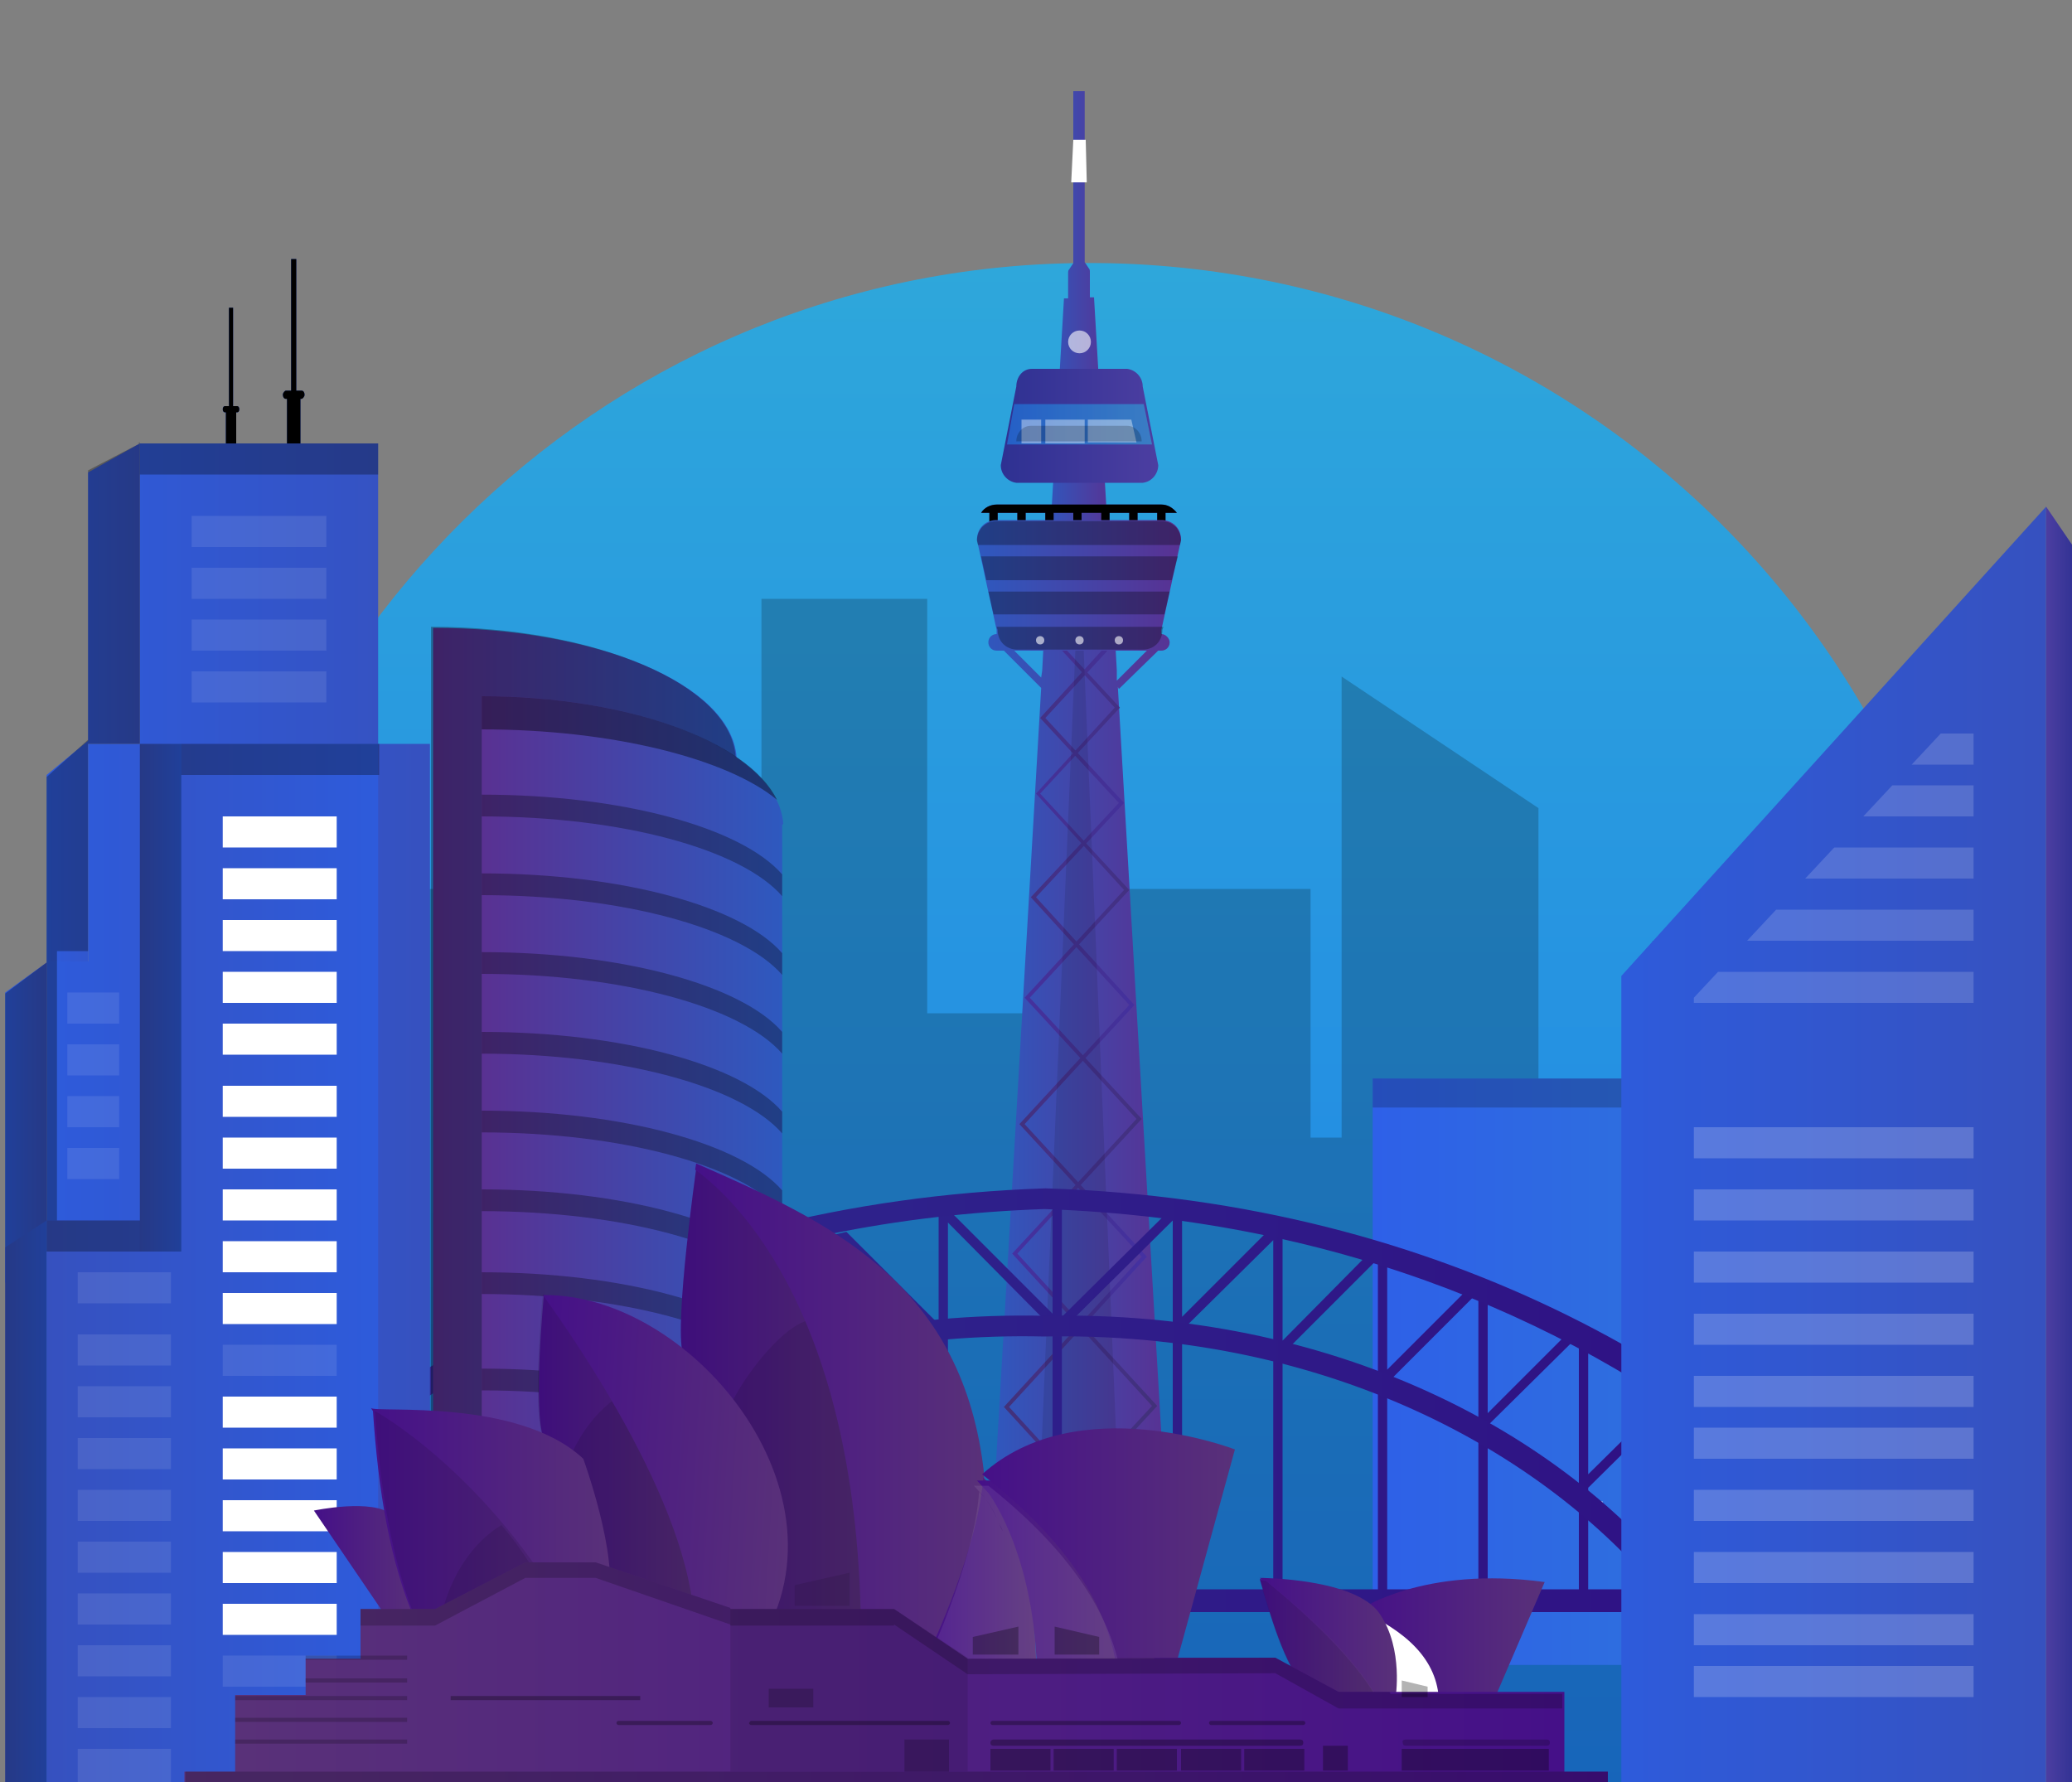 <svg xmlns="http://www.w3.org/2000/svg" xmlns:xlink="http://www.w3.org/1999/xlink" viewBox="0 0 200 172"><rect x="0" y="0" width="200" height="172" fill="#808080" stroke="none"/><style><![CDATA[.K{enable-background:new}.L{opacity:.1}.M{opacity:.3}.N{opacity:.2}.O{fill:#fff}.P{opacity:.5}.Q{opacity:.6}.R{opacity:.08}]]></style><linearGradient id="A" gradientUnits="userSpaceOnUse" x1="23.109" y1="36.684" x2="21.605" y2="36.684"><stop offset="0" stop-color="#3651bf"/><stop offset="1" stop-color="#2e5bdb"/></linearGradient><use xlink:href="#c" fill="url(#A)"/><use xlink:href="#c" class="K M"/><linearGradient id="B" gradientUnits="userSpaceOnUse" x1="29.396" y1="34.334" x2="27.385" y2="34.334"><stop offset="0" stop-color="#3651bf"/><stop offset="1" stop-color="#2e5bdb"/></linearGradient><use xlink:href="#d" fill="url(#B)"/><use xlink:href="#d" class="K M"/><linearGradient id="C" gradientUnits="userSpaceOnUse" x1="105.136" y1="172.818" x2="105.136" y2="25.405"><stop offset="0" stop-color="#1d7ee8"/><stop offset="1" stop-color="#2ea7db"/></linearGradient><path d="M18.8 112.3v60.5h172.7v-61.2c0-49.6-42-89.5-92.5-86-45.3 3.2-80.2 41.3-80.2 86.7z" fill="url(#C)"/><path d="M194.5 123.8h-1v-1h-12v-32h-22v19h-11V78l-19-12.7v44.5h-3v-24h-20v12h-17v-40h-16v40h-6V76.4l-12-12v43.4h-9v-22h-23v87h170v-20h1z" class="K N"/><linearGradient id="D" gradientUnits="userSpaceOnUse" x1="95.488" y1="105.535" x2="112.859" y2="105.535"><stop offset="0" stop-color="#2e59bf"/><stop offset="1" stop-color="#593192"/></linearGradient><path fill="url(#D)" d="M112.9 152.2l-5-85.9.1.2 4.1-4-.6-.5-3.7 3.7v-1l-.3-5.4-6.6-.4-.3 5.8-.1.7-3.4-3.4-.5.5 3.9 3.9-5 85.8z"/><linearGradient id="E" gradientUnits="userSpaceOnUse" x1="112.295" y1="107.396" x2="96.885" y2="107.396"><stop offset="0" stop-color="#4531a7"/><stop offset="1" stop-color="#423179"/></linearGradient><path fill="url(#E)" d="M112.1 152.4l-15.2-16.6 13.3-14.5-11.8-12.8L109 97l-9.5-10.4 8.5-9.1-7.6-8.2 6.3-6.9.3.3-6.1 6.6 7.6 8.2-8.5 9.1 9.5 10.4-10.6 11.5 11.8 12.8-13.3 14.5 14.9 16.3z"/><linearGradient id="F" gradientUnits="userSpaceOnUse" x1="96.036" y1="106.89" x2="111.672" y2="106.89"><stop offset="0" stop-color="#4531a7"/><stop offset="1" stop-color="#423179"/></linearGradient><path fill="url(#F)" d="M96.3 152.4l-.3-.3 15.2-16.4L97.7 121l12-13-10.8-11.7 9.6-10.4-8.5-9.3 7.6-8.3-6.1-6.6.2-.3 6.4 6.9-7.7 8.3 8.6 9.3-9.6 10.4 10.8 11.7-12 13 13.5 14.7z"/><path d="M108.3 152.2H100l3.8-89.5h.8z" class="K L"/><linearGradient id="G" gradientUnits="userSpaceOnUse" x1="108.774" y1="62.239" x2="109.644" y2="62.239"><stop offset="0" stop-color="#2e59bf"/><stop offset="1" stop-color="#593192"/></linearGradient><path fill="url(#G)" d="M109.2 62.7l.4-.8-.3-.2-.5 1z"/><linearGradient id="H" gradientUnits="userSpaceOnUse" x1="98.703" y1="62.239" x2="99.573" y2="62.239"><stop offset="0" stop-color="#2e59bf"/><stop offset="1" stop-color="#593192"/></linearGradient><path fill="url(#H)" d="M99.6 62.7l-.6-1-.3.2.5.8z"/><linearGradient id="I" gradientUnits="userSpaceOnUse" x1="100.685" y1="35.748" x2="107.662" y2="35.748"><stop offset="0" stop-color="#2e59bf"/><stop offset="1" stop-color="#593192"/></linearGradient><path d="M107.6 62.7l-2-34h-.4v-2.4c0-.2 0-.3-.1-.4l-.4-.6V8.8h-1.1v16.6l-.4.6c-.1.1-.1.2-.1.4v2.4h-.4l-2 34 6.9-.1z" fill="url(#I)"/><linearGradient id="J" gradientUnits="userSpaceOnUse" x1="94.701" y1="50.247" x2="113.629" y2="50.247"><stop offset="0" stop-color="#4c3ea1"/><stop offset="1" stop-color="#2e3192"/></linearGradient><use xlink:href="#e" fill="url(#J)"/><use xlink:href="#e" class="K L"/><linearGradient id="K" gradientUnits="userSpaceOnUse" x1="94.337" y1="56.516" x2="113.993" y2="56.516"><stop offset="0" stop-color="#2e59bf"/><stop offset="1" stop-color="#593192"/></linearGradient><path d="M112.1 61.2v-.4l1.9-8.7c0-1.1-.8-1.9-1.9-1.9H96.2c-1.1 0-1.9.8-1.9 1.9l1.9 8.7v.4c-.4 0-.8.3-.8.8 0 .4.3.8.8.8h15.9c.4 0 .8-.3.8-.8 0-.4-.4-.8-.8-.8z" fill="url(#K)"/><linearGradient id="L" gradientUnits="userSpaceOnUse" x1="111.69" y1="41.046" x2="96.683" y2="41.046"><stop offset="0" stop-color="#4c3ea1"/><stop offset="1" stop-color="#2e3192"/></linearGradient><path d="M99.6 35.6h9.2c.8.1 1.5.8 1.5 1.7l1.5 7.6c0 .8-.6 1.6-1.5 1.7H98.1c-.8-.1-1.5-.8-1.5-1.7l1.5-7.6c0-.9.6-1.7 1.5-1.7z" fill="url(#L)"/><path d="M95.2 56h17.9l.6-2.3h-19zm17.7 1.1H95.4l.5 2.2h16.5zm-16.7 3.4l.1.3c0 1.1.8 1.9 1.9 1.9h12.1c1.1 0 1.9-.8 1.9-1.9l.1-.3H96.2zm17.7-7.9l.1-.4c0-1.1-.8-1.9-1.9-1.9H96.2c-1.1 0-1.9.8-1.9 1.9l.1.4h19.5z" class="M"/><linearGradient id="M" gradientUnits="userSpaceOnUse" x1="97.191" y1="40.925" x2="111.144" y2="40.925"><stop offset="0" stop-color="#1d7ee8"/><stop offset="1" stop-color="#2ea7db"/></linearGradient><path fill="url(#M)" d="M97.2 42.9h14l-.8-3.9H97.9z" class="Q"/><g class="O"><path d="M105 42.7h4.7l-.5-2.2H105zm-4.1-2.2h3.8v2.3h-3.8zm-2.3 0h1.9v2.3h-1.9z" opacity=".4"/><path d="M103.6 13.5l-.2 4.1h1.5l-.1-4.1z"/><circle cx="104.2" cy="33" r="1.1" class="K Q"/></g><path d="M110.2 42.6c0-.8-.6-1.5-1.4-1.5h-9.3c-.8 0-1.4.7-1.4 1.5h12.1z" class="K N"/><g class="O K"><circle cx="104.2" cy="61.8" r=".4" class="Q"/><circle cx="100.4" cy="61.8" r=".4" class="Q"/><circle cx="108" cy="61.8" r=".4" class="Q"/></g><linearGradient id="N" gradientUnits="userSpaceOnUse" x1="132.477" y1="132.371" x2="168.837" y2="132.371"><stop offset="0" stop-color="#2e60e8"/><stop offset="1" stop-color="#2e74db"/></linearGradient><path fill="url(#N)" d="M132.5 104.1h36.4v56.6h-36.4z"/><g class="O"><path d="M164.4 156.2h1.6v1.6h-1.6z" class="K P"/><path d="M158.7 156.2h1.6v1.6h-1.6z"/><path d="M141.4 156.2h1.6v1.6h-1.6zm-5.7 0h1.6v1.6h-1.6zm28.7-5.6h1.6v1.6h-1.6z" class="K P"/><path d="M158.7 150.6h1.6v1.6h-1.6z"/><path d="M164.4 144.9h1.6v1.6h-1.6z" class="K P"/><path d="M158.7 144.9h1.6v1.6h-1.6z"/><path d="M153.1 144.9h1.6v1.6h-1.6zm11.3-5.7h1.6v1.6h-1.6z" class="K P"/><path d="M158.7 139.2h1.6v1.6h-1.6zm5.7-5.6h1.6v1.6h-1.6z"/><path d="M158.7 133.6h1.6v1.6h-1.6zm5.7-5.7h1.6v1.6h-1.6zm-5.7 0h1.6v1.6h-1.6zm5.7-6h1.6v1.6h-1.6zm-5.7 0h1.6v1.6h-1.6zm5.7-5.7h1.6v1.6h-1.6z" class="K P"/><path d="M158.7 116.2h1.6v1.6h-1.6z"/><path d="M164.4 110.6h1.6v1.6h-1.6zm-5.7 0h1.6v1.6h-1.6z" class="K P"/></g><path d="M132.5 104.1h36.4v2.8h-36.4z" class="K N"/><linearGradient id="O" gradientUnits="userSpaceOnUse" x1="18.948" y1="142.745" x2="187.644" y2="142.745"><stop offset="0" stop-color="#2e3192"/><stop offset="1" stop-color="#2f0b81"/></linearGradient><path fill="url(#O)" d="M187.6 155l-.6-.7-12.5 12.5v-24.1l-.9-.4-10.6 10.6v-18.4l-1-.8-8.7 8.6v-13.8l-1-.8-8.7 8.7v-12.1l-1-.8-8.7 8.7v-11.1l-1.5-.4-8.6 8.7v-10.2l-1-.8-8.7 8.7v-10h-1.5l-10.1 10v-10.6h-.9v10.3l-10.2-10.2-.8.3v10.9l-8.9-8.9-1.3.3v10l-8.3-8.3-.9-.2v12.6l-8.8-8.7-.9.2V137l-8-7.9-1.2.3v12.2l-7.9-7.8-.9.4v17.1l-9.8-9.8-1.2-.6v26.6l-12.9-12.9-.7.7 13.6 13.5v.2h.8v-26.5l10.1 10 .1 2.7h.9v-20.1l7.9 7.8v12.3h.9v-12.5h.1l-.1-.2V130l8.3 8.3v16.9h.9v-16.1l.6-.6-.6-.6v-12l8.7 8.6h.1v20.7h.9v-33l8.3 8.3v24.7h1v-35.3l9.1 9.1.1-.1v26.7h.9V118l10 10.1.1-.1v27.2h.9v-26.8l10.7-10.6v37.4h.9v-26.8l8.8-8.7v35.1h.9v-24.1l9.2-9.2v33.3h.9v-21.3l8.8-8.8v29.6h.9v-16.7l8.8-8.7v25.4h.9v-10.7l8.8-8.7v19.4h.9v-.1l10.6-10.6v24.1l-.4.4.4.5v.4h.9v-.9z"/><linearGradient id="P" gradientUnits="userSpaceOnUse" x1="4.995" y1="141.633" x2="196.42" y2="141.633"><stop offset="0" stop-color="#2e3192"/><stop offset="1" stop-color="#2f0b81"/></linearGradient><path d="M195.1 166.8c-2.3-3.9-4.8-7.6-7.6-11.1h8.7v-2.3h-10.6c-17-19.9-45.8-37.5-84.7-38.7-38.9 1.3-67.7 18.8-84.7 38.7H12l-.2 2.3h2.4c-2.8 3.5-5.4 7.2-7.6 11.1H5v1.8h29v-1.9h-.5c1.6-4 3.8-7.7 6.3-11.1h121.8c2.6 3.4 4.7 7.1 6.3 11.1h-.7v1.9h29.1v-1.9l-1.2.1zm-163-25.3c16.6-13.5 39.7-23.8 68.7-24.8 29 1 52.1 11.3 68.7 24.8 4.7 3.6 9 7.6 12.9 12h-19.6c-11.9-15.3-34.2-27.1-62-26.5-27.8-.6-50.1 11.3-62 26.5H19.2c4-4.4 8.3-8.4 12.9-12zm-.8 25.3H9c2.4-3.9 5.2-7.6 8.2-11.1h20c-2.5 3.4-4.5 7.1-5.9 11.1zm10.4-13.4c12-14.2 33-25 59.1-24.4 26-.5 47.1 10.2 59.1 24.4H41.7zm128.6 13.4c-1.4-3.9-3.4-7.6-5.8-11.1h20c3 3.5 5.7 7.2 8.2 11.1h-22.4z" fill="url(#P)"/><linearGradient id="Q" gradientUnits="userSpaceOnUse" x1="13.5" y1="67.782" x2="4.488" y2="67.782"><stop offset="0" stop-color="#3651bf"/><stop offset="1" stop-color="#2e5bdb"/></linearGradient><path fill="url(#Q)" d="M8.5 45.6v25.9l-4 3.3v18h4v-21h5v-29z"/><linearGradient id="R" gradientUnits="userSpaceOnUse" x1="4.494" y1="108.328" x2=".485" y2="108.328"><stop offset="0" stop-color="#3651bf"/><stop offset="1" stop-color="#2e5bdb"/></linearGradient><path fill="url(#R)" d="M.5 118.3v-.1 5.6h4V92.9l-4 2.9z"/><linearGradient id="S" gradientUnits="userSpaceOnUse" x1="41.5" y1="107.75" x2="4.5" y2="107.75"><stop offset="0" stop-color="#3651bf"/><stop offset="1" stop-color="#2e5bdb"/></linearGradient><path d="M28.5 42.8h8v29h5v101h-37v-80h4v-21h5v-29h6" fill="url(#S)"/><linearGradient id="T" gradientUnits="userSpaceOnUse" x1="26.5" y1="42.75" x2="20.5" y2="42.75"><stop offset="0" stop-color="#3651bf"/><stop offset="1" stop-color="#2e5bdb"/></linearGradient><path d="M20.5 42.8h6" fill="url(#T)"/><linearGradient id="U" gradientUnits="userSpaceOnUse" x1="4.5" y1="122.25" x2="36.5" y2="122.25"><stop offset="0" stop-color="#3651bf"/><stop offset="1" stop-color="#2e5bdb"/></linearGradient><path fill="url(#U)" d="M36.5 92.8v-21h-19v46h-13v55h32z"/><linearGradient id="V" gradientUnits="userSpaceOnUse" x1="13.514" y1="96.25" x2="17.514" y2="96.25"><stop offset="0" stop-color="#3651bf"/><stop offset="1" stop-color="#2e5bdb"/></linearGradient><path fill="url(#V)" d="M13.5 71.8h4v49h-4z"/><linearGradient id="W" gradientUnits="userSpaceOnUse" x1=".486" y1="145.257" x2="4.486" y2="145.257"><stop offset="0" stop-color="#3651bf"/><stop offset="1" stop-color="#2e5bdb"/></linearGradient><path fill="url(#W)" d="M.5 172.8h4v-55l-4 2.6z"/><path d="M17.5 71.8h19.1v3H17.5zm-4 0v46h-9v3h13v-49z" class="K M"/><path d="M19.5 42.8h-6v-.1l-.2.1h.2l-5 2.6v26l-4 3.6v17.9l-4 3v76.9h4v-55h1v-26h3v-20h5v-26h23v-3h-8m-2 0h-6" class="K M"/><linearGradient id="X" gradientUnits="userSpaceOnUse" x1="71.122" y1="110.712" x2="41.759" y2="110.712"><stop offset="0" stop-color="#2e59bf"/><stop offset="1" stop-color="#593192"/></linearGradient><path d="M41.8 160.8V60.6c15.9 0 28.8 5.5 29.3 12.5v87.6H41.8z" fill="url(#X)"/><path d="M41.6 160.8V60.5c15.9 0 28.9 5.6 29.4 12.5v87.7H41.6z" class="K M"/><linearGradient id="Y" gradientUnits="userSpaceOnUse" x1="75.54" y1="114.492" x2="46.469" y2="114.492"><stop offset="0" stop-color="#2e59bf"/><stop offset="1" stop-color="#593192"/></linearGradient><path d="M46.5 161.8V67.2c15.9 0 28.6 5.5 29.1 12.3 0 0 0 .1-.1.1v81.1l-29 1z" fill="url(#Y)"/><path d="M46.5 76.7c13.6 0 25.1 3.2 29 7.7v2.1c-3.9-4.5-15.4-7.7-29-7.7v-2.1zm0 7.6c13.6 0 25.1 3.2 29 7.7v2.1c-3.9-4.5-15.4-7.7-29-7.7v-2.1zm0 7.6c13.6 0 25.1 3.2 29 7.7v2.1c-3.9-4.5-15.4-7.7-29-7.7v-2.1zm0 7.7c13.6 0 25.1 3.2 29 7.7v2.1c-3.9-4.5-15.4-7.7-29-7.7v-2.1zm0 7.6c13.6 0 25.1 3.2 29 7.7v2.1c-3.9-4.5-15.4-7.7-29-7.7v-2.1zm0 7.6c13.6 0 25.1 3.2 29 7.7v2.1c-3.9-4.5-15.4-7.7-29-7.7v-2.1zm0 8c13.6 0 25.1 3.2 29 7.7v2.1c-3.9-4.5-15.4-7.7-29-7.7v-2.1z" class="K M"/><path d="M46.5 70.4v-3.2c14 0 25.7 4.3 28.5 10-4.7-3.9-15.7-6.8-28.5-6.8z" opacity=".4"/><path d="M46.5 132.1c13.6 0 25.1 3.2 29 7.7v2.1c-3.9-4.5-15.4-7.7-29-7.7v-2.1zm.4 7.7c13.5 0 24.9 3.2 28.8 7.6v2.1c-3.8-4.4-15.2-7.6-28.8-7.6v-2.1zm0 7.6c13.5 0 24.9 3.2 28.8 7.6v2.1c-3.8-4.4-15.2-7.6-28.8-7.6v-2.1zm26 13.3h-4.4c-5.5-2.1-13.2-3.4-21.7-3.4v-2.1c11.1.1 20.8 2.2 26.1 5.5z" class="K M"/><linearGradient id="Z" gradientUnits="userSpaceOnUse" x1="197.5" y1="110.838" x2="156.5" y2="110.838"><stop offset="0" stop-color="#3651bf"/><stop offset="1" stop-color="#2e5bdb"/></linearGradient><path fill="url(#Z)" d="M197.5 172.8V48.9l-41 45.3v78.6h41"/><linearGradient id="a" gradientUnits="userSpaceOnUse" x1="200.511" y1="110.838" x2="197.511" y2="110.838"><stop offset="0" stop-color="#2e3192"/><stop offset="1" stop-color="#4c3ea1"/></linearGradient><path fill="url(#a)" d="M200.5 172.8h-3V48.9l3 4.4z"/><g class="O K"><use xlink:href="#f" class="R"/><path d="M18.5 59.8h13v3h-13zm0 5h13v3h-13zm0-15h13v3h-13zm0 5h13v3h-13z" class="L"/><use xlink:href="#f" y="26" class="R"/><path d="M7.5 133.8h9v3h-9zm0 5h9v3h-9zm0 5h9v3h-9zm0-21h9v3h-9zm0 6h9v3h-9zm0 30h9v3h-9zm0 5h9v3h-9zm0 5h9v3.5h-9zm0-20h9v3h-9zm0 5h9v3h-9zm-1-48h5v3h-5zm0 5h5v3h-5zm0-15h5v3h-5zm0 5h5v3h-5zm15 29h11v3h-11z" class="L"/><use xlink:href="#f" y="56" class="R"/><path d="M21.5 159.8h11v3h-11z" class="L"/><path d="M163.5 120.8h27v3h-27zm0 6h27v3h-27zm0 6h27v3h-27zm0 5h27v3h-27zm0 6h27v3h-27zm0 6h27v3h-27zm0 6h27v3h-27zm0 5h27v3h-27zm0-52h27v3h-27zm0 6h27v3h-27z" class="N"/></g><g opacity=".8"><defs><path id="b" d="M193.5 101.8h-30v-5.5l30-32.1z"/><path id="c" d="M21.8 43.7v-3.9h-.1c-.1 0-.2-.1-.2-.3s.1-.3.2-.3h.4v-9.5h.4v9.5h.4c.1 0 .2.1.2.3s-.1.3-.2.3h-.1v3.9"/><path id="d" d="M27.7 43.7v-5.2h-.1c-.2 0-.3-.2-.3-.4s.2-.4.3-.4h.5V25h.5v12.7h.5c.2 0 .3.2.3.4s-.2.4-.3.4H29v5.2"/><path id="e" d="M113.6 49.5c-.4-.5-.9-.8-1.5-.8H96.2c-.6 0-1.2.3-1.5.8h.8v2.3h.8v-2.3h1.9v2.3h.8v-2.3h1.9v2.3h.8v-2.3h1.9v2.3h.8v-2.3h1.9v2.3h.8v-2.3h1.9v2.3h.8v-2.3h1.9v2.3h.8v-2.3h1.1z"/><path id="f" d="M21.5 88.8h11v3h-11zm0 5h11v3h-11zm0 5h11v3h-11zm0-20h11v3h-11zm0 5h11v3h-11z"/><path id="g" d="M139.6 163.7c-.1-3.6-2.7-6.2-6.5-8.3 2.1 3.6 1.3 7.9 1.3 7.9l.2 1.8h5.1l-.1-1.4z"/></defs><clipPath id="h"><use xlink:href="#b"/></clipPath><g clip-path="url(#h)" class="K O"><path d="M163.5 75.8h27v3h-27zm0 6h27v3h-27zm0-11h27v3h-27zm0 17h27v3h-27zm0 6h27v3h-27z" class="N"/></g></g><linearGradient id="i" gradientUnits="userSpaceOnUse" x1="65.715" y1="136.86" x2="85.684" y2="136.86"><stop offset="0" stop-color="#451088"/><stop offset="1" stop-color="#593179"/></linearGradient><path d="M67.2 112.8s-2.1 14.8-1.3 17.8l.2 2.1c8.4 7.1 13 18.8 5.8 28.4h13.8c.5-39-18.5-48.3-18.5-48.3z" fill="url(#i)"/><path d="M67.2 112.8s-2.1 14.9-1.3 17.8l.2 2.1c8.2 7.2 12.7 18.9 5.6 28.5h13.5c.6-39.1-18-48.4-18-48.4z" class="K L"/><path d="M70.2 137.2c6.4 7.4 7 17.8.6 26.5h14.8c.2-16.4-2.6-28-6.2-36.1-3.1-1.9-10.1 8.6-9.2 9.6z" class="K L"/><linearGradient id="j" gradientUnits="userSpaceOnUse" x1="67.118" y1="137.184" x2="95.008" y2="137.184"><stop offset="0" stop-color="#451088"/><stop offset="1" stop-color="#593179"/></linearGradient><path d="M94.9 141.5c-2.3-17.8-14.9-23.6-27.7-29.2l-.1.6c3.6 2.6 16.4 14.1 16 47.1l6.1 2.1c0-.1 6.7-13.9 5.7-20.6z" fill="url(#j)"/><linearGradient id="k" gradientUnits="userSpaceOnUse" x1="89.409" y1="154.433" x2="100.133" y2="154.433"><stop offset="0" stop-color="#451088"/><stop offset="1" stop-color="#593179"/></linearGradient><path d="M95.5 143.2l-.6-.6c-.4 6.4-4.7 15.9-5.6 17.7v3.8c2.7 1.4 5.6 2.1 8.6 2.1.7 0 1.4 0 2.1-.1v-3.8c.3-12.7-4.5-19.1-4.5-19.1z" fill="url(#k)"/><linearGradient id="l" gradientUnits="userSpaceOnUse" x1="94.428" y1="153.139" x2="108.988" y2="153.139"><stop offset="0" stop-color="#451088"/><stop offset="1" stop-color="#593179"/></linearGradient><path d="M100.1 163.3h8.8c-.6-7.9-5.7-14.5-13.1-20.4h-1.5l1.1 1.2c.1.1 4.9 6.5 4.7 19.2z" fill="url(#l)"/><linearGradient id="m" gradientUnits="userSpaceOnUse" x1="94.823" y1="150.394" x2="119.251" y2="150.394"><stop offset="0" stop-color="#451088"/><stop offset="1" stop-color="#593179"/></linearGradient><path d="M108 162.9h4.9l6.3-23s-15.2-5.9-24.4 2.4c7.5 5.9 12.7 12.5 13.2 20.6z" fill="url(#m)"/><path d="M108.5 163.8c-.6-7.9-5.7-14.5-13.1-20.4H94l1.1 1.2c.4.6.8 1.2 1.1 1.9-.3-.6-.7-1.3-1.1-1.9l-.6-.6c-.4 6.4-4.7 15.9-5.6 17.7v3.8a18.52 18.52 0 0 0 8.6 2.1c.7 0 1.4 0 2.1-.1v-3.8c0-2.2-.1-4.3-.4-6.5l-.3-1.9.3 1.9c.3 2.1.4 4.3.4 6.5l8.9.1zm-12.1-16.9c.1.3.3.6.4.9-.2-.3-.3-.6-.4-.9z" class="O R"/><linearGradient id="n" gradientUnits="userSpaceOnUse" x1="133.122" y1="160.257" x2="139.609" y2="160.257"><stop offset="0" stop-color="#451088"/><stop offset="1" stop-color="#593179"/></linearGradient><use xlink:href="#g" fill="url(#n)"/><use xlink:href="#g" y="0.6" class="K L O"/><linearGradient id="o" gradientUnits="userSpaceOnUse" x1="131.183" y1="158.89" x2="149.059" y2="158.89"><stop offset="0" stop-color="#451088"/><stop offset="1" stop-color="#593179"/></linearGradient><path d="M131.2 155.4s6.2-4.3 17.9-2.7l-5.5 12.8-4.7-1.2c-.1-4.2-3.3-6.9-7.7-8.9z" fill="url(#o)"/><linearGradient id="p" gradientUnits="userSpaceOnUse" x1="121.638" y1="158.134" x2="134.923" y2="158.134"><stop offset="0" stop-color="#451088"/><stop offset="1" stop-color="#593179"/></linearGradient><path d="M121.6 152.3c4.7 3.8 8.7 7.7 11.2 11.6h1.9s.8-4.7-1.5-8.1c-2.3-3.5-11.6-3.5-11.6-3.5z" fill="url(#p)"/><linearGradient id="q" gradientUnits="userSpaceOnUse" x1="121.638" y1="157.992" x2="132.865" y2="157.992"><stop offset="0" stop-color="#451088"/><stop offset="1" stop-color="#593179"/></linearGradient><path d="M122.2 152.5l-.6-.1c1.3 4.5 2.6 8.9 5 11.2h6.2c-2.3-3.8-6.1-7.5-10.6-11.1z" fill="url(#q)"/><path d="M122.2 152.6l-.6-.1c1.3 4.5 2.6 8.9 5 11.2h6.2c-2.3-3.7-6.1-7.4-10.6-11.1z" class="K L"/><linearGradient id="r" gradientUnits="userSpaceOnUse" x1="52.032" y1="140.844" x2="68.646" y2="140.844"><stop offset="0" stop-color="#451088"/><stop offset="1" stop-color="#593179"/></linearGradient><path d="M58.4 156.7h10.2c.5-12.4-16.1-31.7-16.1-31.7s-1.1 11.2 0 13.9l5.9 17.8z" fill="url(#r)"/><path d="M58.3 156.3h10.1c.5-12.3-16-31.4-16-31.4s-1.1 11.1 0 13.8l5.9 17.6z" class="K L"/><path d="M54.1 143.5l4.2 12.7h10.1c.3-6.5-4.2-15-8.6-21.5-2.7 1.8-4.8 4.9-5.7 8.8z" class="K L"/><linearGradient id="s" gradientUnits="userSpaceOnUse" x1="30.273" y1="151.689" x2="40.533" y2="151.689"><stop offset="0" stop-color="#451088"/><stop offset="1" stop-color="#593179"/></linearGradient><path d="M37.8 146.2c-1.8-1.6-7.5-.4-7.5-.4l8.3 12.2h1.9l-.6-2.8c-1-2.9-1.7-5.9-2.1-9z" fill="url(#s)"/><linearGradient id="t" gradientUnits="userSpaceOnUse" x1="35.773" y1="146.425" x2="58.907" y2="146.425"><stop offset="0" stop-color="#451088"/><stop offset="1" stop-color="#593179"/></linearGradient><path d="M56.3 140.8c-6.3-5.9-20-4.4-20.5-4.9l.2.3c.5 7.5 1.6 14.6 4.2 20.5h14.4l.2.2 3.9-2.4c1-4.4-2.4-13.7-2.4-13.7z" fill="url(#t)"/><path d="M36.2 136.2s10.8 5.9 19 20.5H40.3c-2.5-5.9-3.6-13-4.1-20.5z" class="K L"/><path d="M54.8 158.9c-1.3-4.3-3.5-8.3-6.4-11.7-2.8 1.7-4.9 4.9-5.8 8.7l1 3h11.2z" class="K L"/><linearGradient id="u" gradientUnits="userSpaceOnUse" x1="51.422" y1="141.845" x2="76.469" y2="143.294"><stop offset="0" stop-color="#451088"/><stop offset="1" stop-color="#593179"/></linearGradient><path d="M52.4 125c3.1 4.3 15.2 21.6 14.6 33.2l5.4 1.8c11.1-14.8-5.3-35.2-20-35z" fill="url(#u)"/><linearGradient id="v" gradientUnits="userSpaceOnUse" x1="150.96" y1="161.276" x2="22.75" y2="161.276"><stop offset="0" stop-color="#451088"/><stop offset="1" stop-color="#593179"/></linearGradient><path fill="url(#v)" d="M134.1 163.3h-4.9l-6.1-3.3h-11.7v.1h-18l-7.1-4.8H70.5v-.1l-13-4.4h-6.8l-8.7 4.5h-7.2v4.8h-5.3v3.5h-6.8v8.2H151v-8.5z"/><path d="M137.8 162.8v1h-2.5v-1.6z" class="K M"/><path d="M29.5 159.8h9.8v.4h-9.8zm121.3 3.7h-16.6v-.1l-.1-.1h-4.9l-6.1-3.3-29.7.1-7.1-4.8H70.5v-.1l-13-4.4h-6.8l-8.7 4.5h-7.2v1.6H42l8.7-4.6h6.8l13 4.5v.1h15.8v-.1l7.1 4.8 29.7-.1 6.1 3.4h21.6z" class="K N"/><path d="M93.4 160l-7.1-4.7H70.5V171h22.9v-11z" class="K L"/><linearGradient id="w" gradientUnits="userSpaceOnUse" x1="155.247" y1="171.816" x2="17.816" y2="171.816"><stop offset="0" stop-color="#451088"/><stop offset="1" stop-color="#593179"/></linearGradient><path fill="url(#w)" d="M17.8 171h137.4v1.7H17.8z"/><path d="M95.9 167.9h29.6c.2 0 .3.1.3.3s-.1.3-.3.3H95.9c-.2 0-.3-.1-.3-.3s.2-.3.3-.3z" class="K M"/><path d="M135.7 167.9h13.6c.2 0 .3.1.3.3s-.1.3-.3.3h-13.6c-.2 0-.3-.1-.3-.3-.1-.2.1-.3.3-.3z" class="K N"/><path d="M95.6 168.8h5.8v2.1h-5.8zm6.1 0h5.8v2.1h-5.8zm6.1 0h5.8v2.1h-5.8zm6.2 0h5.8v2.1H114zm6.1 0h5.8v2.1h-5.8zm15.2 0h14.2v2.1h-14.2zm-7.6-.3h2.4v2.4h-2.4z" class="K M"/><path d="M17.9 171h137.3v1.7H17.9z" class="K N"/><path d="M95.8 166.1h18c.1 0 .2.1.2.2s-.1.2-.2.2h-18c-.1 0-.2-.1-.2-.2s.1-.2.2-.2zm21.1 0h8.9c.1 0 .2.1.2.2s-.1.2-.2.2h-8.9c-.1 0-.2-.1-.2-.2s.1-.2.2-.2zm-57.2 0h8.9c.1 0 .2.1.2.2s-.1.2-.2.2h-8.9c-.1 0-.2-.1-.2-.2s.1-.2.2-.2zm12.8 0h19c.1 0 .2.1.2.2s-.1.2-.2.2h-19c-.1 0-.2-.1-.2-.2.1-.1.1-.2.2-.2z" class="K M"/><path d="M74.2 163h4.3v1.8h-4.3zm13.1 4.9h4.3v3.1h-4.3zM29.5 162h9.8v.4h-9.8zm-6.8 1.7h16.6v.4H22.7z" class="K N"/><path d="M43.5 163.7h18.3v.4H43.5z" class="K M"/><path d="M22.7 165.8h16.6v.4H22.7zm0 2.1h16.6v.4H22.7z" class="K N"/><path d="M106.1 158v1.7h-4.3V157zm-12.2 0v1.7h4.4V157z" class="K M"/><path d="M76.7 153v2H82v-3.2z" class="K L"/></svg>